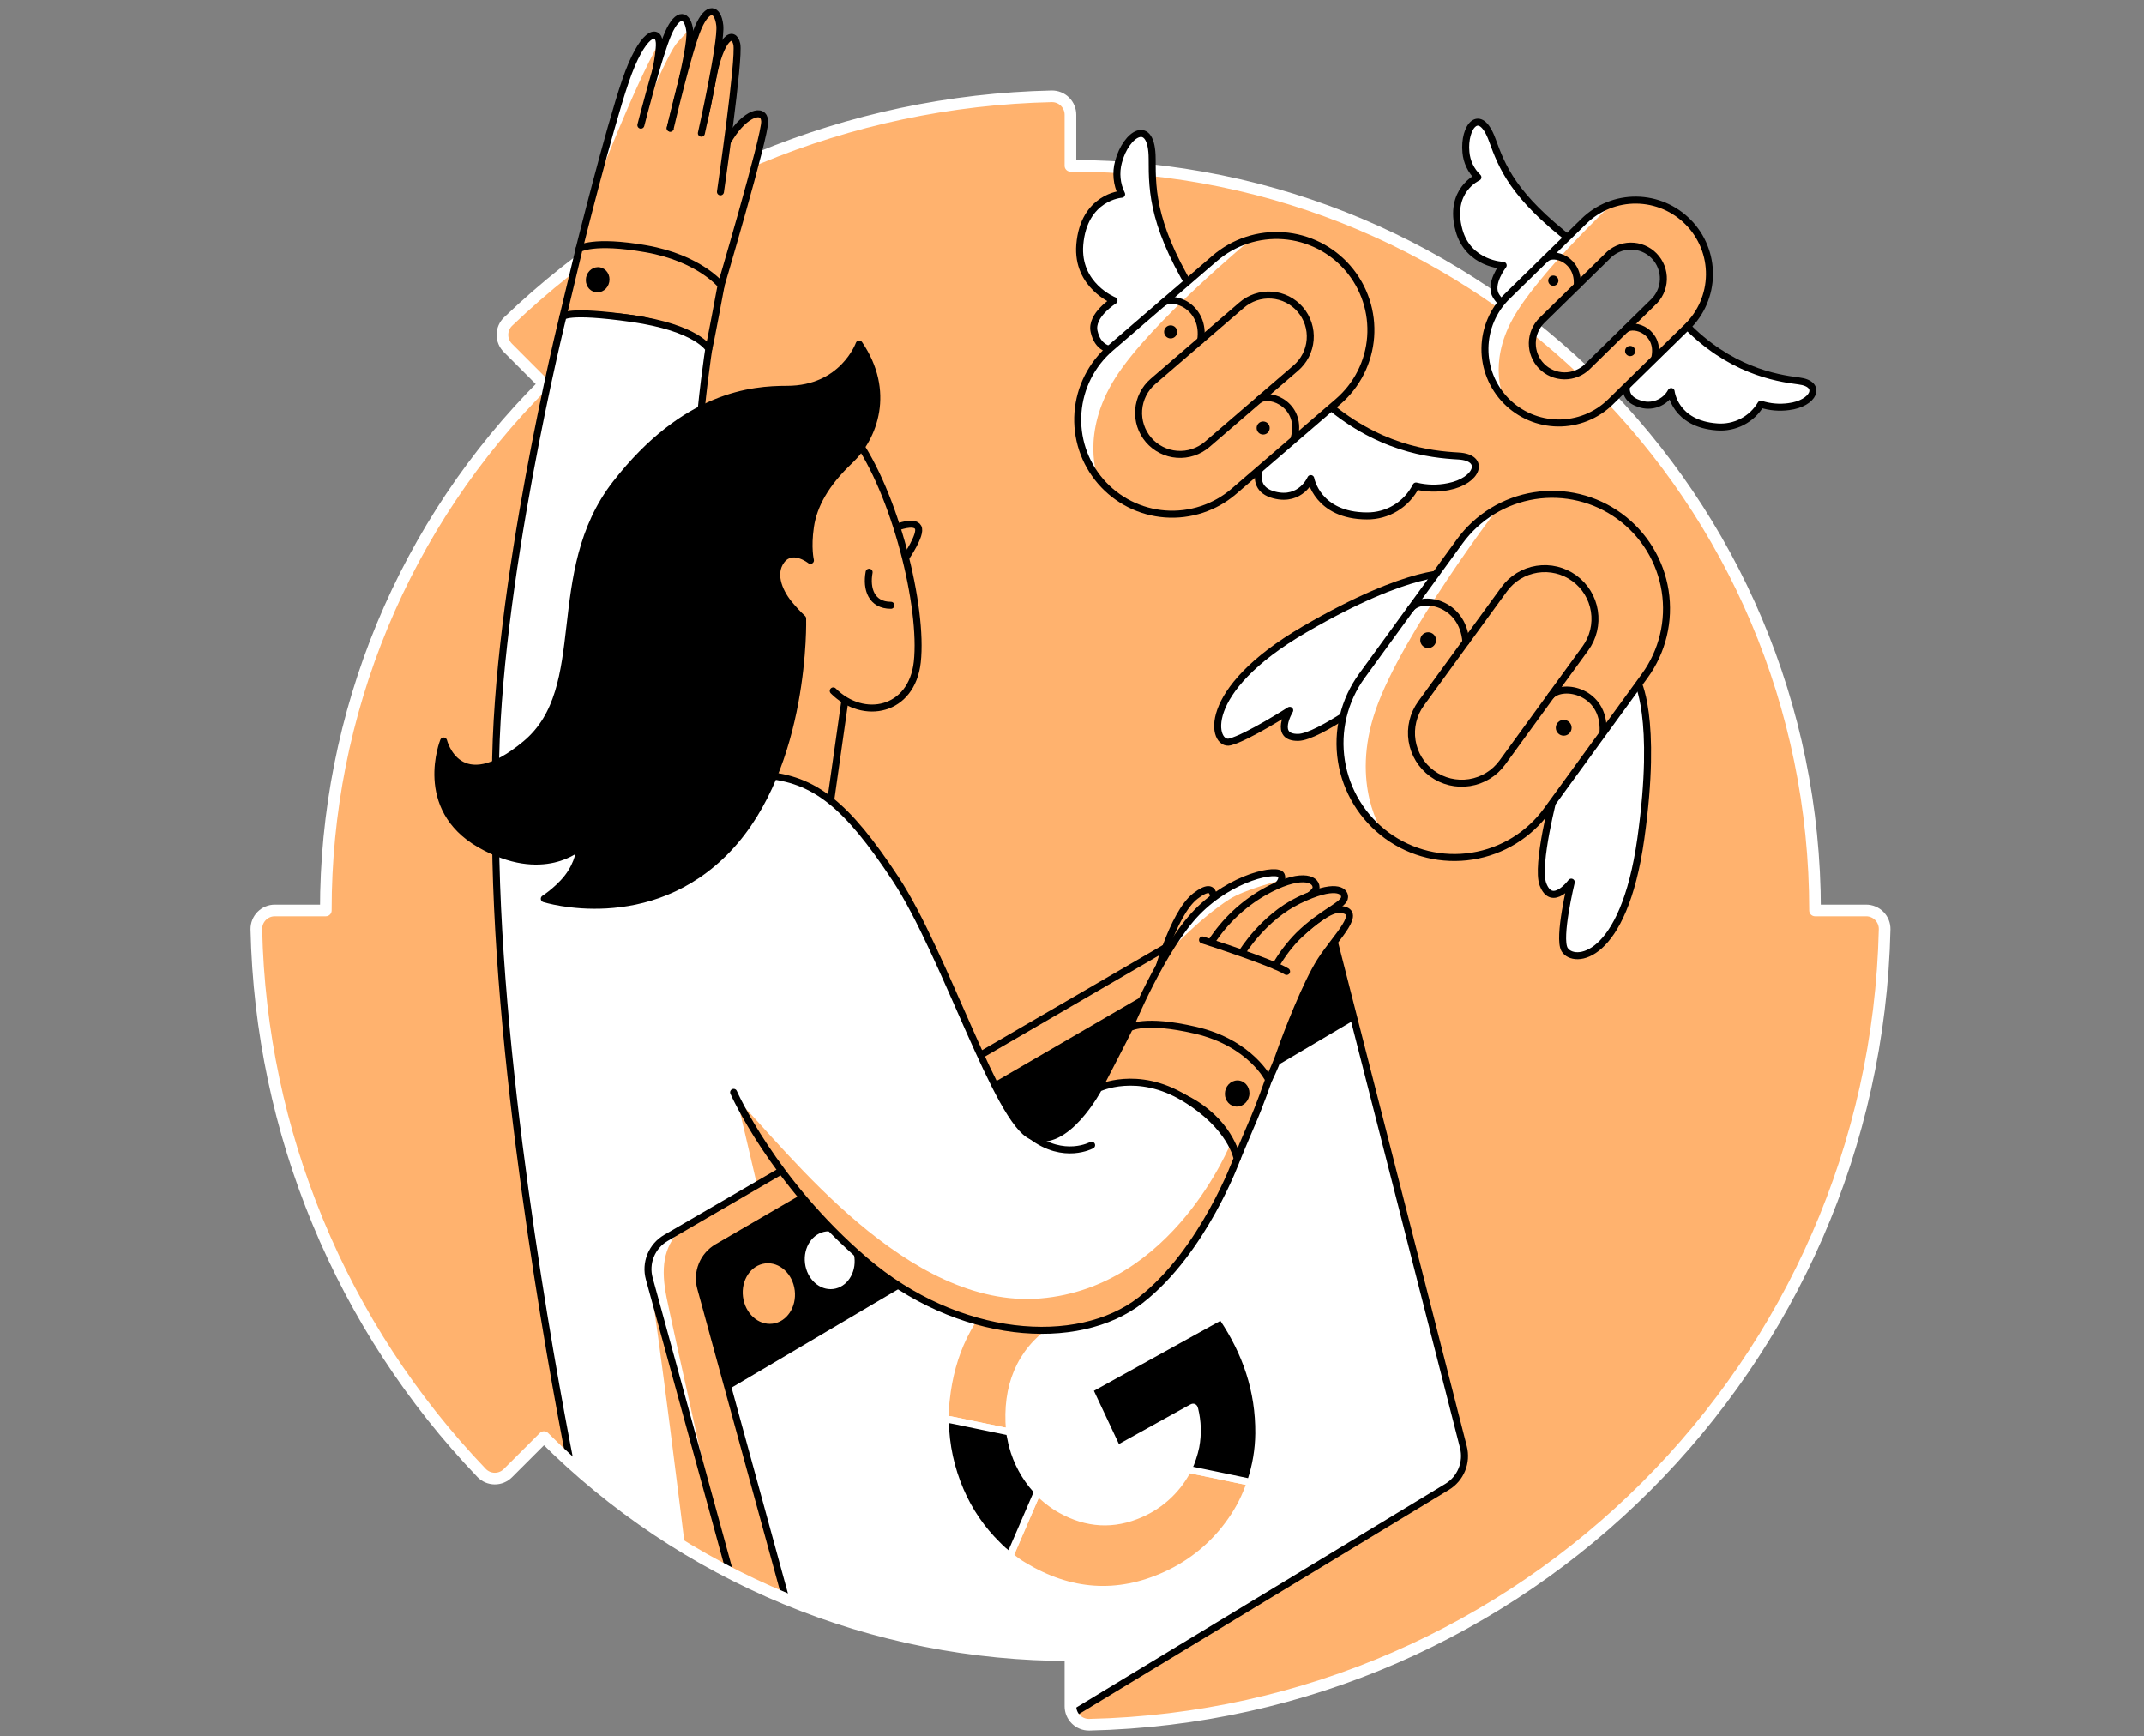 <svg width="368" height="298" viewBox="0 0 368 298" fill="none" xmlns="http://www.w3.org/2000/svg">
<rect x="0" y="0" width="368" height="298" fill="#808080" stroke="none"/>
<path d="M93.368 246.632C105.223 258.516 119.309 267.94 134.817 274.362C150.325 280.785 166.95 284.079 183.735 284.056V292.825C183.734 293.245 183.817 293.662 183.979 294.05C184.141 294.439 184.378 294.791 184.678 295.086C184.977 295.382 185.332 295.615 185.723 295.772C186.113 295.928 186.531 296.006 186.951 296C261.581 294.316 321.794 234.117 323.481 159.474C323.487 159.053 323.41 158.634 323.253 158.244C323.096 157.853 322.862 157.497 322.567 157.198C322.271 156.898 321.918 156.66 321.529 156.498C321.141 156.336 320.724 156.253 320.303 156.254H311.534C311.534 85.672 254.318 28.452 183.735 28.452V19.711C183.737 19.29 183.655 18.872 183.494 18.483C183.332 18.094 183.095 17.741 182.796 17.445C182.496 17.149 182.141 16.915 181.75 16.758C181.359 16.601 180.941 16.523 180.52 16.529C145.674 17.292 112.379 31.085 87.203 55.189C86.901 55.481 86.66 55.83 86.494 56.217C86.329 56.603 86.242 57.018 86.239 57.439C86.236 57.859 86.317 58.276 86.478 58.664C86.638 59.053 86.874 59.405 87.172 59.701L93.358 65.904C81.475 77.756 72.051 91.839 65.627 107.344C59.203 122.849 55.907 139.471 55.927 156.254H47.179C46.758 156.253 46.34 156.336 45.952 156.498C45.563 156.66 45.21 156.898 44.915 157.198C44.619 157.497 44.386 157.853 44.228 158.244C44.072 158.634 43.994 159.053 44 159.474C44.762 194.318 58.556 227.612 82.66 252.787C82.952 253.089 83.302 253.33 83.688 253.496C84.075 253.661 84.491 253.748 84.911 253.751C85.332 253.754 85.749 253.673 86.138 253.512C86.526 253.352 86.879 253.116 87.176 252.817L93.368 246.632Z" fill="#FFB26E"/>
<path d="M85.051 140.075C84.83 180.534 94.49 233.617 97.828 250.721C98.524 254.285 124.538 269.576 124.538 269.576C146.262 282.292 158.026 274.311 177.523 282.292L175.614 257.621L149.028 166.723L137.946 138.029L130.331 131.334" fill="white"/>
<path d="M85.051 140.075C84.83 180.542 94.494 233.637 97.83 250.73M130.331 131.334L137.946 138.029L149.028 166.723L175.614 257.621L152.62 275.715" stroke="black" stroke-width="1.2" stroke-linecap="round" stroke-linejoin="round"/>
<path d="M111.227 217.74C112.859 226.878 117.607 265.725 117.607 265.725L125.278 269.937L111.227 217.74Z" fill="#FFB26E"/>
<path d="M126.502 188.68L130.262 204.729L135.48 202.669L126.502 188.68Z" fill="#FFB26E"/>
<path d="M111.446 219.444L125.226 269.748L133.015 273.815C133.269 274.737 155.161 277.87 155.799 278.583C156.437 279.296 181.252 277.811 182.141 278.165C183.029 278.519 183.988 278.662 184.941 278.583C185.894 278.504 186.816 278.205 187.634 277.71L239.576 253.58C240.71 252.892 241.593 251.857 242.094 250.629C242.596 249.401 242.689 248.044 242.361 246.758L220.209 160.017C219.972 159.09 219.524 158.231 218.899 157.506C218.274 156.781 217.49 156.212 216.607 155.842C215.725 155.472 214.768 155.312 213.814 155.375C212.859 155.438 211.932 155.721 211.105 156.203L114.285 212.461C113.109 213.149 112.192 214.207 111.679 215.47C111.165 216.732 111.083 218.129 111.446 219.444Z" fill="#FFB26E"/>
<path d="M116.817 211C113.789 214.12 113.416 217.74 114.422 222.731C115.428 227.723 123.044 261.753 123.044 261.753C123.044 261.753 111.288 221.483 111.234 217.74C111.179 213.997 116.817 211 116.817 211Z" fill="white"/>
<path d="M125.243 269.808L111.446 219.444C111.083 218.129 111.165 216.732 111.679 215.47C112.192 214.207 113.109 213.149 114.285 212.461L211.105 156.203C211.932 155.721 212.859 155.438 213.814 155.375C214.768 155.312 215.725 155.472 216.607 155.842C217.49 156.212 218.274 156.781 218.899 157.506C219.524 158.231 219.972 159.09 220.209 160.017L242.361 246.758C242.689 248.044 242.596 249.401 242.094 250.629C241.593 251.857 240.71 252.892 239.576 253.58L189.18 284.113" stroke="black" stroke-width="1.2" stroke-linecap="round" stroke-linejoin="round"/>
<path d="M120.262 221.045L134.863 274.344L146.792 278.583C147.044 279.506 150.923 278.93 151.56 279.643C152.198 280.356 156.5 280.878 157.389 281.232C158.277 281.587 170.211 283.431 171.165 283.352C172.118 283.273 182.533 284.378 183.351 283.882L184.167 294.088L248.396 255.164C249.53 254.476 250.412 253.442 250.914 252.215C251.415 250.987 251.509 249.631 251.181 248.346L229.029 161.622C228.791 160.696 228.343 159.837 227.718 159.113C227.093 158.39 226.309 157.821 225.428 157.451C224.546 157.081 223.59 156.92 222.636 156.981C221.682 157.043 220.755 157.324 219.928 157.804L123.109 214.065C121.931 214.752 121.013 215.808 120.498 217.071C119.983 218.333 119.9 219.73 120.262 221.045Z" fill="white"/>
<path d="M134.863 274.344L120.262 221.045C119.9 219.73 119.983 218.333 120.498 217.071C121.013 215.808 121.931 214.752 123.109 214.065L219.928 157.804C220.755 157.324 221.682 157.043 222.636 156.981C223.59 156.92 224.546 157.081 225.428 157.451C226.309 157.821 227.093 158.39 227.718 159.113C228.343 159.837 228.791 160.696 229.029 161.622L251.181 248.346C251.509 249.631 251.415 250.987 250.914 252.215C250.412 253.442 249.53 254.476 248.396 255.164L184.166 294.089" stroke="black" stroke-width="1.2" stroke-linecap="round" stroke-linejoin="round"/>
<path d="M125.031 238.459L232.457 175.047L228.382 156.49C228.382 156.49 205.826 166.001 193.64 173.083L123.119 214.065C123.119 214.065 119.41 215.814 120.04 219.197C120.669 222.581 125.031 238.459 125.031 238.459Z" fill="black"/>
<path d="M162.302 243.539C162.237 242.436 162.274 241.33 162.415 240.234C163.263 232.28 166.411 225.612 172.158 220.603C179.161 214.496 187.102 212.488 195.908 214.927C196.25 215.027 196.281 215.157 196.178 215.499C195.15 218.92 194.134 222.341 193.13 225.762C193.024 226.122 192.901 226.152 192.59 226.063C190.605 225.454 188.505 225.314 186.457 225.654C184.408 225.995 182.467 226.808 180.786 228.027C174.97 232.074 172.634 238.01 173.26 245.414C173.26 245.53 173.26 245.646 173.26 245.756C170.79 245.246 168.32 244.729 165.849 244.227C164.669 243.997 163.499 243.686 162.302 243.539Z" fill="#FFB26E" stroke="white" stroke-width="1.2" stroke-linecap="round" stroke-linejoin="round"/>
<path d="M214.605 254.374C213.842 256.732 212.724 258.959 211.29 260.98C208.475 265.034 204.617 268.252 200.123 270.293C191.782 274.111 183.633 273.488 175.726 268.709C174.867 268.215 174.064 267.629 173.332 266.961C173.397 266.831 173.468 266.707 173.527 266.574L178.084 256.016C179.057 257.005 180.134 257.886 181.296 258.644C185.658 261.329 190.236 261.986 194.981 260.149C198.769 258.724 201.907 255.965 203.804 252.39C203.859 252.29 203.927 252.198 203.989 252.102C204.169 252.201 204.367 252.266 204.571 252.294L208.792 253.163L214.605 254.374Z" fill="#FFB26E" stroke="white" stroke-width="1.2" stroke-linecap="round" stroke-linejoin="round"/>
<path d="M214.605 254.374L208.789 253.163L204.567 252.294C204.363 252.266 204.166 252.201 203.986 252.102C204.549 250.882 204.974 249.603 205.251 248.288C205.65 246.151 205.585 243.955 205.063 241.845C204.957 241.418 204.82 241.435 204.512 241.606C201.319 243.385 198.126 245.155 194.933 246.916C194.003 247.429 193.069 247.942 192.145 248.465C191.885 248.613 191.758 248.602 191.615 248.294C190.141 245.133 188.659 241.978 187.167 238.828C187.013 238.503 187.085 238.387 187.359 238.233C194.673 234.193 201.985 230.146 209.295 226.091C209.518 225.968 209.668 225.889 209.863 226.183C213.832 232.105 216.124 238.64 216.055 246.026C216.025 248.796 215.563 251.544 214.687 254.172C214.665 254.241 214.637 254.309 214.605 254.374V254.374Z" fill="black" stroke="white" stroke-width="1.2" stroke-linecap="round" stroke-linejoin="round"/>
<path d="M178.087 256.009L173.53 266.567C173.472 266.701 173.4 266.824 173.335 266.954C172.568 266.433 171.863 265.829 171.231 265.151C168.504 262.487 166.33 259.31 164.833 255.804C163.209 252.052 162.336 248.017 162.264 243.929C162.24 243.798 162.253 243.663 162.302 243.539C163.499 243.686 164.669 243.998 165.85 244.223C168.32 244.726 170.79 245.25 173.26 245.753C173.455 246.55 173.561 247.364 173.776 248.147C174.516 250.945 175.913 253.525 177.851 255.674C177.937 255.804 178.008 255.91 178.087 256.009Z" fill="black" stroke="white" stroke-width="1.2" stroke-linecap="round" stroke-linejoin="round"/>
<path d="M132.599 227.17C135.053 226.87 136.758 224.311 136.409 221.455C136.06 218.599 133.788 216.526 131.335 216.826C128.882 217.126 127.176 219.685 127.525 222.541C127.875 225.397 130.146 227.47 132.599 227.17Z" fill="#FFB26E"/>
<path d="M143.018 221.215C145.36 220.929 146.989 218.486 146.655 215.759C146.322 213.032 144.153 211.053 141.81 211.34C139.468 211.626 137.839 214.069 138.172 216.796C138.506 219.523 140.675 221.502 143.018 221.215Z" fill="white"/>
<path d="M93.368 246.632C105.223 258.516 119.309 267.94 134.817 274.362C150.325 280.785 166.95 284.079 183.735 284.056V292.825C183.734 293.245 183.817 293.662 183.979 294.05C184.141 294.439 184.378 294.791 184.678 295.086C184.977 295.382 185.332 295.615 185.723 295.772C186.113 295.928 186.531 296.006 186.951 296C261.581 294.316 321.794 234.117 323.481 159.474C323.487 159.053 323.41 158.634 323.253 158.244C323.096 157.853 322.862 157.497 322.567 157.198C322.271 156.898 321.918 156.66 321.529 156.498C321.141 156.336 320.724 156.253 320.303 156.254H311.534C311.534 85.672 254.318 28.452 183.735 28.452V19.711C183.737 19.29 183.655 18.872 183.494 18.483C183.332 18.094 183.095 17.741 182.796 17.445C182.496 17.149 182.141 16.915 181.75 16.758C181.359 16.601 180.941 16.523 180.52 16.529C145.674 17.292 112.379 31.085 87.203 55.189C86.901 55.481 86.66 55.83 86.494 56.217C86.329 56.603 86.242 57.018 86.239 57.439C86.236 57.859 86.317 58.276 86.478 58.664C86.638 59.053 86.874 59.405 87.172 59.701L93.358 65.904C81.475 77.756 72.051 91.839 65.627 107.344C59.203 122.849 55.907 139.471 55.927 156.254H47.179C46.758 156.253 46.34 156.336 45.952 156.498C45.563 156.66 45.21 156.898 44.915 157.198C44.619 157.497 44.386 157.853 44.228 158.244C44.072 158.634 43.994 159.053 44 159.474C44.762 194.318 58.556 227.612 82.66 252.787C82.952 253.089 83.302 253.33 83.688 253.496C84.075 253.661 84.491 253.748 84.911 253.751C85.332 253.754 85.749 253.673 86.138 253.512C86.526 253.352 86.879 253.116 87.176 252.817L93.368 246.632Z" stroke="white" stroke-width="2" stroke-linecap="round" stroke-linejoin="round"/>
<path d="M145.031 120.157L142.49 138.029L125.924 133.934L126.639 117.813" fill="#FFB26E"/>
<path d="M145.031 120.157L142.49 138.029L125.924 133.934L126.639 117.813" stroke="black" stroke-width="1.2" stroke-linecap="round" stroke-linejoin="round"/>
<path d="M153.944 90.499C153.944 90.499 156.93 89.284 157.591 90.499C158.251 91.713 155.435 95.757 155.435 95.757" fill="#FFB26E"/>
<path d="M153.944 90.499C153.944 90.499 156.93 89.284 157.591 90.499C158.251 91.713 155.435 95.757 155.435 95.757" stroke="black" stroke-width="1.2" stroke-linecap="round" stroke-linejoin="round"/>
<path d="M198.293 168.263C198.293 168.263 201.187 156.843 205.193 153.77C209.199 150.698 208.132 155.012 208.272 155.679" fill="#FFB26E"/>
<path d="M198.293 168.263C198.293 168.263 201.187 156.843 205.193 153.77C209.199 150.698 208.132 155.012 208.272 155.679" stroke="black" stroke-width="1.2" stroke-linecap="round" stroke-linejoin="round"/>
<path d="M249.217 98.405C249.217 98.405 242.32 97.317 223.931 108.005C205.542 118.693 208.129 128.101 211.105 127.335C214.081 126.569 221.369 121.906 221.369 121.906C221.369 121.906 218.498 126.623 222.829 126.552C226.346 126.49 236.514 118.816 236.514 118.816L249.217 98.405Z" fill="white" stroke="black" stroke-width="1.2" stroke-linecap="round" stroke-linejoin="round"/>
<path d="M280.952 116.729C280.952 116.729 284.602 122.86 281.636 143.928C278.67 164.995 270.069 165.498 268.547 162.96C267.353 160.969 269.693 151.393 269.693 151.393C269.693 151.393 266.408 155.84 264.842 151.79C263.569 148.512 266.84 136.199 266.84 136.199L280.952 116.729Z" fill="white" stroke="black" stroke-width="1.2" stroke-linecap="round" stroke-linejoin="round"/>
<path d="M289.201 55.603C296.84 63.502 304.699 64.871 308.773 65.38C312.848 65.89 311.366 69.25 307.011 69.784C305.409 70.002 303.779 69.861 302.239 69.37C301.473 70.657 300.363 71.705 299.032 72.394C297.702 73.082 296.205 73.385 294.712 73.266C287.415 72.743 286.843 67.197 286.843 67.197C286.327 68.15 285.482 68.883 284.466 69.261C283.45 69.638 282.332 69.634 281.318 69.25C276.686 67.721 280.853 62.681 280.853 62.681L289.201 55.603Z" fill="white" stroke="black" stroke-width="1.2" stroke-linecap="round" stroke-linejoin="round"/>
<path d="M269.902 41.443C259.679 33.574 257.818 28.647 256.124 23.995C253.997 18.178 251.188 21.761 251.615 26.129C251.753 27.763 252.483 29.29 253.668 30.423C253.668 30.423 248.536 32.691 250.435 39.537C252.05 45.353 258.006 45.538 258.006 45.538C258.006 45.538 255.481 48.757 256.802 50.827C259.426 54.932 263.723 50.403 263.723 50.403L269.902 41.443Z" fill="white" stroke="black" stroke-width="1.2" stroke-linecap="round" stroke-linejoin="round"/>
<path d="M289.792 38.155C288.63 36.964 287.244 36.014 285.714 35.359C284.183 34.705 282.539 34.359 280.875 34.34C279.211 34.322 277.559 34.632 276.015 35.252C274.471 35.873 273.064 36.792 271.876 37.956L258.694 50.851C257.503 52.014 256.553 53.401 255.899 54.932C255.244 56.462 254.897 58.107 254.878 59.772C254.859 61.437 255.168 63.089 255.788 64.634C256.407 66.179 257.325 67.587 258.488 68.778C259.652 69.968 261.039 70.918 262.569 71.573C264.1 72.228 265.745 72.574 267.409 72.593C269.074 72.612 270.726 72.303 272.272 71.684C273.817 71.064 275.225 70.147 276.415 68.983L289.594 56.089C290.787 54.926 291.739 53.539 292.395 52.007C293.051 50.475 293.399 48.829 293.417 47.163C293.436 45.497 293.125 43.843 292.503 42.297C291.881 40.752 290.96 39.344 289.792 38.155V38.155ZM283.634 51.973L272.454 62.921C271.398 63.951 269.976 64.52 268.501 64.504C267.026 64.487 265.617 63.886 264.585 62.832V62.832C263.554 61.776 262.984 60.355 263.001 58.879C263.017 57.404 263.619 55.995 264.674 54.963L275.854 44.015C276.367 43.462 276.987 43.02 277.676 42.714C278.366 42.407 279.11 42.245 279.864 42.235C280.618 42.225 281.366 42.368 282.063 42.656C282.76 42.944 283.391 43.37 283.919 43.91C284.446 44.449 284.858 45.089 285.131 45.792C285.403 46.496 285.53 47.247 285.503 48.001C285.477 48.754 285.297 49.495 284.976 50.177C284.655 50.859 284.198 51.469 283.634 51.969V51.973Z" fill="#FFB26E"/>
<path d="M258.112 68.344C258.112 68.344 255.341 62.527 259.618 54.761C263.894 46.995 276.689 35.001 276.689 35.001C276.689 35.001 275.321 33.861 258.704 50.847C255.136 54.491 254.044 58.456 255.026 61.795C256.008 65.134 256.949 67.211 258.112 68.344Z" fill="white"/>
<path d="M289.792 38.155C288.63 36.964 287.244 36.014 285.714 35.359C284.183 34.705 282.539 34.359 280.875 34.34C279.211 34.322 277.559 34.632 276.015 35.252C274.471 35.873 273.064 36.792 271.876 37.956L258.694 50.851C257.503 52.014 256.553 53.401 255.899 54.932C255.244 56.462 254.897 58.107 254.878 59.772C254.859 61.437 255.168 63.089 255.788 64.634C256.407 66.179 257.325 67.587 258.488 68.778C259.652 69.968 261.039 70.918 262.569 71.573C264.1 72.228 265.745 72.574 267.409 72.593C269.074 72.612 270.726 72.303 272.272 71.684C273.817 71.064 275.225 70.147 276.415 68.983L289.594 56.089C290.787 54.926 291.739 53.539 292.395 52.007C293.051 50.475 293.399 48.829 293.417 47.163C293.436 45.497 293.125 43.843 292.503 42.297C291.881 40.752 290.96 39.344 289.792 38.155V38.155ZM283.634 51.973L272.454 62.921C271.398 63.951 269.976 64.52 268.501 64.504C267.026 64.487 265.617 63.886 264.585 62.832V62.832C263.554 61.776 262.984 60.355 263.001 58.879C263.017 57.404 263.619 55.995 264.674 54.963L275.854 44.015C276.367 43.462 276.987 43.02 277.676 42.714C278.366 42.407 279.11 42.245 279.864 42.235C280.618 42.225 281.366 42.368 282.063 42.656C282.76 42.944 283.391 43.37 283.919 43.91C284.446 44.449 284.858 45.089 285.131 45.792C285.403 46.496 285.53 47.247 285.503 48.001C285.477 48.754 285.297 49.495 284.976 50.177C284.655 50.859 284.198 51.469 283.634 51.969V51.973Z" stroke="black" stroke-width="1.2" stroke-linecap="round" stroke-linejoin="round"/>
<path d="M265.266 44.426C266.679 43.057 271.106 44.604 270.702 49.048" stroke="black" stroke-width="1.2" stroke-linecap="round" stroke-linejoin="round"/>
<path d="M279.005 56.503C280.576 55.302 284.982 57.019 284.038 61.378" stroke="black" stroke-width="1.2" stroke-linecap="round" stroke-linejoin="round"/>
<path d="M266.61 49.041C267.094 49.041 267.486 48.649 267.486 48.165C267.486 47.682 267.094 47.29 266.61 47.29C266.127 47.29 265.735 47.682 265.735 48.165C265.735 48.649 266.127 49.041 266.61 49.041Z" fill="black"/>
<path d="M279.806 61.118C280.289 61.118 280.682 60.726 280.682 60.242C280.682 59.758 280.289 59.366 279.806 59.366C279.322 59.366 278.93 59.758 278.93 60.242C278.93 60.726 279.322 61.118 279.806 61.118Z" fill="black"/>
<path d="M277.965 88.59C275.882 87.073 273.52 85.982 271.014 85.378C268.509 84.775 265.909 84.67 263.363 85.072C260.818 85.473 258.376 86.372 256.177 87.717C253.979 89.062 252.067 90.827 250.551 92.911L233.753 115.997C232.238 118.082 231.148 120.445 230.545 122.951C229.943 125.457 229.839 128.057 230.242 130.602C230.644 133.148 231.544 135.59 232.89 137.788C234.236 139.986 236.002 141.897 238.086 143.413C242.296 146.474 247.55 147.737 252.692 146.924C255.237 146.522 257.679 145.622 259.877 144.276C262.075 142.93 263.986 141.165 265.502 139.08L282.3 115.994C285.359 111.785 286.62 106.533 285.807 101.394C284.994 96.255 282.174 91.65 277.965 88.59V88.59ZM272.115 111.279L257.862 130.869C256.517 132.717 254.492 133.955 252.234 134.31C249.975 134.666 247.668 134.11 245.82 132.764V132.764C244.904 132.099 244.129 131.259 243.538 130.293C242.947 129.328 242.552 128.255 242.375 127.137C242.199 126.018 242.245 124.876 242.51 123.775C242.775 122.675 243.255 121.637 243.921 120.722L258.174 101.136C259.519 99.287 261.544 98.048 263.803 97.693C266.062 97.337 268.369 97.893 270.218 99.239C272.067 100.584 273.305 102.609 273.661 104.868C274.017 107.127 273.461 109.434 272.115 111.283V111.279Z" fill="#FFB26E"/>
<path d="M237.366 142.867C237.366 142.867 231.639 134.724 236.158 121.741C240.678 108.758 257.13 87.166 257.13 87.166C257.13 87.166 254.736 85.781 233.753 115.997C229.248 122.497 228.601 128.816 230.962 133.65C233.322 138.484 235.313 141.433 237.366 142.867Z" fill="white"/>
<path d="M277.965 88.59C275.882 87.073 273.52 85.982 271.014 85.378C268.509 84.775 265.909 84.67 263.363 85.072C260.818 85.473 258.376 86.372 256.177 87.717C253.979 89.062 252.067 90.827 250.551 92.911L233.753 115.997C232.238 118.082 231.148 120.445 230.545 122.951C229.943 125.457 229.839 128.057 230.242 130.602C230.644 133.148 231.544 135.59 232.89 137.788C234.236 139.986 236.002 141.897 238.086 143.413C242.296 146.474 247.55 147.737 252.692 146.924C255.237 146.522 257.679 145.622 259.877 144.276C262.075 142.93 263.986 141.165 265.502 139.08L282.3 115.994C285.359 111.785 286.62 106.533 285.807 101.394C284.994 96.255 282.174 91.65 277.965 88.59V88.59ZM272.115 111.279L257.862 130.869C256.517 132.717 254.492 133.955 252.234 134.31C249.975 134.666 247.668 134.11 245.82 132.764V132.764C244.904 132.099 244.129 131.259 243.538 130.293C242.947 129.328 242.552 128.255 242.375 127.137C242.199 126.018 242.245 124.876 242.51 123.775C242.775 122.675 243.255 121.637 243.921 120.722L258.174 101.136C259.519 99.287 261.544 98.048 263.803 97.693C266.062 97.337 268.369 97.893 270.218 99.239C272.067 100.584 273.305 102.609 273.661 104.868C274.017 107.127 273.461 109.434 272.115 111.283V111.279Z" stroke="black" stroke-width="1.2" stroke-linecap="round" stroke-linejoin="round"/>
<path d="M242.118 104.502C243.918 102.029 251.078 103.267 251.609 110.154" stroke="black" stroke-width="1.2" stroke-linecap="round" stroke-linejoin="round"/>
<path d="M266.21 119.394C268.297 117.16 275.468 118.645 275.153 125.552" stroke="black" stroke-width="1.2" stroke-linecap="round" stroke-linejoin="round"/>
<path d="M245.135 111.225C245.886 111.225 246.494 110.617 246.494 109.867C246.494 109.116 245.886 108.508 245.135 108.508C244.385 108.508 243.777 109.116 243.777 109.867C243.777 110.617 244.385 111.225 245.135 111.225Z" fill="black"/>
<path d="M268.396 126.261C269.146 126.261 269.754 125.653 269.754 124.902C269.754 124.152 269.146 123.544 268.396 123.544C267.646 123.544 267.038 124.152 267.038 124.902C267.038 125.653 267.646 126.261 268.396 126.261Z" fill="black"/>
<path d="M226.798 68.473C236.305 77.026 245.543 77.988 250.315 78.255C255.088 78.521 253.641 82.538 248.622 83.51C246.78 83.891 244.876 83.857 243.049 83.41C242.263 84.967 241.058 86.273 239.568 87.18C238.079 88.087 236.366 88.558 234.622 88.542C226.107 88.522 224.981 82.131 224.981 82.131C224.981 82.131 223.295 86.12 218.734 84.957C213.23 83.551 217.663 77.362 217.663 77.362L226.798 68.473Z" fill="white" stroke="black" stroke-width="1.2" stroke-linecap="round" stroke-linejoin="round"/>
<path d="M205.867 51.84C197.831 39.181 197.762 33.023 197.762 27.282C197.762 20.057 193.257 22.866 191.977 27.812C191.482 29.658 191.675 31.621 192.521 33.334C192.521 33.334 186.021 33.762 185.337 42.004C184.776 49.014 191.214 51.583 191.214 51.583C191.214 51.583 187.167 54.091 187.793 56.882C189.021 62.428 195.532 59.185 195.532 59.185L205.867 51.84Z" fill="white" stroke="black" stroke-width="1.2" stroke-linecap="round" stroke-linejoin="round"/>
<path d="M231.372 46.047C229.983 44.433 228.289 43.109 226.388 42.149C224.487 41.19 222.415 40.614 220.291 40.455C218.167 40.296 216.033 40.557 214.01 41.223C211.987 41.889 210.116 42.947 208.502 44.337L190.616 59.732C187.355 62.54 185.344 66.528 185.024 70.819C184.705 75.109 186.102 79.351 188.91 82.611C191.718 85.871 195.706 87.883 199.997 88.203C204.287 88.522 208.529 87.125 211.789 84.317L229.672 68.921C231.286 67.531 232.61 65.837 233.569 63.935C234.528 62.033 235.103 59.961 235.261 57.837C235.418 55.712 235.156 53.578 234.489 51.555C233.822 49.532 232.763 47.661 231.372 46.047V46.047ZM222.374 63.198L207.205 76.26C205.772 77.492 203.908 78.105 202.023 77.964C200.139 77.823 198.387 76.939 197.153 75.507V75.507C195.921 74.075 195.308 72.212 195.449 70.327C195.591 68.443 196.474 66.692 197.906 65.459L213.076 52.397C213.783 51.777 214.607 51.303 215.499 51.002C216.391 50.702 217.334 50.581 218.273 50.647C219.211 50.713 220.128 50.964 220.969 51.386C221.81 51.809 222.56 52.393 223.174 53.106C223.788 53.82 224.255 54.648 224.547 55.542C224.839 56.437 224.952 57.38 224.877 58.319C224.803 59.257 224.544 60.171 224.114 61.009C223.684 61.846 223.093 62.59 222.374 63.198V63.198Z" fill="#FFB26E"/>
<path d="M188.443 82.038C188.443 82.038 185.364 74.406 191.464 64.813C197.564 55.22 214.868 40.96 214.868 40.96C214.868 40.96 213.199 39.393 190.605 59.736C185.757 64.105 184.037 69.079 185.022 73.421C186.007 77.762 187.061 80.499 188.443 82.038Z" fill="white"/>
<path d="M231.372 46.047C229.983 44.433 228.289 43.109 226.388 42.149C224.487 41.19 222.415 40.614 220.291 40.455C218.167 40.296 216.033 40.557 214.01 41.223C211.987 41.889 210.116 42.947 208.502 44.337L190.616 59.732C187.355 62.54 185.344 66.528 185.024 70.819C184.705 75.109 186.102 79.351 188.91 82.611C191.718 85.871 195.706 87.883 199.997 88.203C204.287 88.522 208.529 87.125 211.789 84.317L229.672 68.921C231.286 67.531 232.61 65.837 233.569 63.935C234.528 62.033 235.103 59.961 235.261 57.837C235.418 55.712 235.156 53.578 234.489 51.555C233.822 49.532 232.763 47.661 231.372 46.047V46.047ZM222.374 63.198L207.205 76.26C205.772 77.492 203.908 78.105 202.023 77.964C200.139 77.823 198.387 76.939 197.153 75.507V75.507C195.921 74.075 195.308 72.212 195.449 70.327C195.591 68.443 196.474 66.692 197.906 65.459L213.076 52.397C213.783 51.777 214.607 51.303 215.499 51.002C216.391 50.702 217.334 50.581 218.273 50.647C219.211 50.713 220.128 50.964 220.969 51.386C221.81 51.809 222.56 52.393 223.174 53.106C223.788 53.82 224.255 54.648 224.547 55.542C224.839 56.437 224.952 57.38 224.877 58.319C224.803 59.257 224.544 60.171 224.114 61.009C223.684 61.846 223.093 62.59 222.374 63.198V63.198Z" stroke="black" stroke-width="1.2" stroke-linecap="round" stroke-linejoin="round"/>
<path d="M199.521 52.069C201.437 50.42 206.965 52.77 206.086 58.415" stroke="black" stroke-width="1.2" stroke-linecap="round" stroke-linejoin="round"/>
<path d="M216.09 68.603C218.194 67.201 223.681 69.749 222.121 75.24" stroke="black" stroke-width="1.2" stroke-linecap="round" stroke-linejoin="round"/>
<path d="M200.934 58.08C201.554 58.08 202.056 57.577 202.056 56.958C202.056 56.338 201.554 55.835 200.934 55.835C200.314 55.835 199.812 56.338 199.812 56.958C199.812 57.577 200.314 58.08 200.934 58.08Z" fill="black"/>
<path d="M216.808 74.577C217.428 74.577 217.93 74.074 217.93 73.455C217.93 72.835 217.428 72.332 216.808 72.332C216.188 72.332 215.686 72.835 215.686 73.455C215.686 74.074 216.188 74.577 216.808 74.577Z" fill="black"/>
<path d="M123.386 50.242C123.386 50.242 131.402 23.197 131.254 20.796C131.107 18.394 127.915 19.458 125.377 23.468C123.988 25.611 122.739 27.842 121.637 30.146" fill="#FFB26E"/>
<path d="M123.386 50.242C123.386 50.242 131.402 23.197 131.254 20.796C131.107 18.394 127.915 19.458 125.377 23.468C123.988 25.611 122.739 27.842 121.637 30.146" stroke="black" stroke-width="1.2" stroke-linecap="round" stroke-linejoin="round"/>
<path d="M123.656 32.924C123.656 32.924 126.995 9.975 126.461 7.57C125.928 5.164 123.656 6.167 122.253 13.847C120.851 21.528 120.485 21.542 120.485 21.542L110.837 20.122C110.837 20.122 113.368 9.841 113.17 7.303C112.972 4.764 110.231 5.5 107.354 13.916C104.477 22.332 99.407 42.702 99.407 42.702L121.644 49.914" fill="#FFB26E"/>
<path d="M113.17 7.303C108.798 14.829 102.027 32.53 102.027 32.53C102.027 32.53 107.251 11.938 109.896 8.213C112.54 4.487 113.17 7.303 113.17 7.303Z" fill="white"/>
<path d="M123.656 32.924C123.656 32.924 126.995 9.975 126.461 7.57C125.928 5.164 123.656 6.167 122.253 13.847C120.851 21.528 120.485 21.542 120.485 21.542L110.837 20.122C110.837 20.122 113.368 9.841 113.17 7.303C112.972 4.764 110.231 5.5 107.354 13.916C104.477 22.332 99.407 42.702 99.407 42.702L121.644 49.914" stroke="black" stroke-width="1.2" stroke-linecap="round" stroke-linejoin="round"/>
<path d="M110.002 21.477C110.002 21.477 113.036 9.502 114.706 5.702C116.376 1.901 118.066 2.427 118.401 5.359C118.736 8.291 115.038 21.986 115.038 21.986" fill="#FFB26E"/>
<path d="M110.58 18.863C110.58 18.863 114.788 8.869 116.287 7.258L118.339 5.034C118.339 5.034 118.394 2.585 116.773 3.002C115.151 3.419 112.684 11.162 112.055 13.608C111.548 15.695 110.58 18.863 110.58 18.863Z" fill="white"/>
<path d="M110.002 21.477C110.002 21.477 113.036 9.502 114.706 5.702C116.376 1.901 118.066 2.427 118.401 5.359C118.736 8.291 115.038 21.986 115.038 21.986" stroke="black" stroke-width="1.2" stroke-linecap="round" stroke-linejoin="round"/>
<path d="M115.038 21.993C115.038 21.993 118.179 8.507 119.848 4.699C121.518 0.891 123.208 1.425 123.543 4.357C123.878 7.289 120.382 22.859 120.382 22.859" fill="#FFB26E"/>
<path d="M115.038 21.993C115.038 21.993 118.179 8.507 119.848 4.699C121.518 0.891 123.208 1.425 123.543 4.357C123.878 7.289 120.382 22.859 120.382 22.859" stroke="black" stroke-width="1.2" stroke-linecap="round" stroke-linejoin="round"/>
<path d="M99.41 42.701C99.41 42.701 101.747 41.097 110.898 42.701C120.05 44.306 123.769 48.945 123.769 48.945C123.769 48.945 121.918 58.931 121.651 59.865C121.384 60.8 117.511 55.859 108.428 54.655C99.345 53.451 96.567 54.566 96.567 54.566L99.41 42.701Z" fill="#FFB26E" stroke="black" stroke-width="1.2" stroke-linecap="round" stroke-linejoin="round"/>
<path d="M193.869 176.408C193.869 176.408 199.48 162.696 205.446 156.566C211.413 150.435 219.326 148.899 219.918 150.199C220.828 152.2 214.263 155.331 212.124 157.544C209.986 159.758 209.364 161.372 209.364 161.372L218.669 164.831C218.669 164.831 226.641 155.895 229.935 156.073C234.212 156.306 229.374 160.678 226.658 164.91C224.201 168.735 220.879 177.325 219.815 180.353C219.236 182.043 218.551 183.694 217.763 185.297L193.869 176.408Z" fill="#FFB26E"/>
<path d="M200.188 163.76C200.188 163.76 205.782 157.664 211.057 154.301C213.671 152.634 219.894 151.071 219.894 151.071C219.894 151.071 220.893 149.802 218.221 149.767C215.549 149.733 211.789 151.078 209.001 153.107C205.881 155.361 200.188 163.76 200.188 163.76Z" fill="white"/>
<path d="M193.869 176.408C193.869 176.408 199.48 162.696 205.446 156.566C211.413 150.435 219.326 148.899 219.918 150.199C220.828 152.2 214.263 155.331 212.124 157.544C209.986 159.758 209.364 161.372 209.364 161.372L218.669 164.831C218.669 164.831 226.641 155.895 229.935 156.073C234.212 156.306 229.374 160.678 226.658 164.91C224.201 168.735 220.879 177.325 219.815 180.353C219.236 182.043 218.551 183.694 217.763 185.297L193.869 176.408Z" stroke="black" stroke-width="1.2" stroke-linecap="round" stroke-linejoin="round"/>
<path d="M207.937 161.626C210.221 158.124 213.299 155.211 216.921 153.124C222.977 149.703 225.895 150.678 225.895 152.32C225.895 153.836 219.282 156.768 216.921 159.248C214.56 161.728 213.65 163.319 213.65 163.319" fill="#FFB26E"/>
<path d="M207.937 161.626C210.221 158.124 213.299 155.211 216.921 153.124C222.977 149.703 225.895 150.678 225.895 152.32C225.895 153.836 219.282 156.768 216.921 159.248C214.56 161.728 213.65 163.319 213.65 163.319" stroke="black" stroke-width="1.2" stroke-linecap="round" stroke-linejoin="round"/>
<path d="M213.202 163.442C213.202 163.442 216.853 157.438 222.953 154.499C229.053 151.561 230.821 152.789 230.787 153.959C230.767 155.327 227.024 156.49 222.963 160.459C221.387 162.046 220.027 163.832 218.916 165.772" fill="#FFB26E"/>
<path d="M213.202 163.442C213.202 163.442 216.853 157.438 222.953 154.499C229.053 151.561 230.821 152.789 230.787 153.959C230.767 155.327 227.024 156.49 222.963 160.459C221.387 162.046 220.027 163.832 218.916 165.772" stroke="black" stroke-width="1.2" stroke-linecap="round" stroke-linejoin="round"/>
<path d="M206.404 161.318C206.404 161.318 218.29 165.122 220.828 166.723Z" fill="#FFB26E"/>
<path d="M206.404 161.318C206.404 161.318 218.29 165.122 220.828 166.723" stroke="black" stroke-width="1.2" stroke-linecap="round" stroke-linejoin="round"/>
<path d="M193.869 176.408C193.869 176.408 196.373 174.756 205.2 176.809C214.684 179.012 217.749 185.283 217.749 185.283C217.749 185.283 216.336 189.484 214.67 193.258C213.89 195.04 212.33 198.841 212.33 198.841C212.33 198.841 211.42 193.268 204.803 189.262C197.769 185.009 188.552 186.768 188.552 186.768C188.552 186.768 193.657 176.942 193.869 176.408Z" fill="#FFB26E" stroke="black" stroke-width="1.2" stroke-linecap="round" stroke-linejoin="round"/>
<path d="M104.574 48.404C104.806 47.229 104.104 46.101 103.007 45.885C101.909 45.668 100.832 46.446 100.6 47.621C100.368 48.796 101.07 49.924 102.168 50.141C103.265 50.357 104.343 49.58 104.574 48.404Z" fill="black"/>
<path d="M214.409 188.073C214.649 186.853 213.921 185.682 212.783 185.458C211.645 185.233 210.527 186.04 210.287 187.26C210.046 188.48 210.774 189.651 211.912 189.875C213.051 190.099 214.168 189.292 214.409 188.073Z" fill="black"/>
<path d="M146.629 74.891C153.708 84.642 158.49 104.259 157.447 113.629C156.513 122.042 148.23 123.78 143.023 118.57" fill="#FFB26E"/>
<path d="M146.629 74.891C153.708 84.642 158.49 104.259 157.447 113.629C156.513 122.042 148.23 123.78 143.023 118.57" stroke="black" stroke-width="1.2" stroke-linecap="round" stroke-linejoin="round"/>
<path d="M149.181 98.204C148.648 101.074 149.582 103.879 152.921 103.879Z" fill="#FFB26E"/>
<path d="M149.181 98.204C148.648 101.074 149.582 103.879 152.921 103.879" stroke="black" stroke-width="1.2" stroke-linecap="round" stroke-linejoin="round"/>
<path d="M131.135 132.997C139.818 133.664 145.295 138.06 153.714 150.821C162.134 163.583 171.214 192.56 177.091 194.975C182.969 197.391 188.58 186.764 188.58 186.764C188.58 186.764 195.186 183.535 203.291 188.444C211.396 193.354 212.333 198.824 212.333 198.824C212.333 198.824 206.596 214.726 195.778 223.142C184.96 231.558 164.395 229.971 148.497 216.348C132.599 202.724 125.917 187.469 125.917 187.469" fill="white"/>
<path d="M126.502 188.687C135.36 197.698 155.75 224.767 178.604 222.834C201.457 220.901 211.259 196.149 211.259 196.149L212.032 199.635C212.032 199.635 203.253 224.018 186.445 227.466C169.637 230.915 155.411 221.835 147.57 215.53C137.82 207.695 126.502 188.687 126.502 188.687Z" fill="#FFB26E"/>
<path d="M131.135 132.997C139.818 133.664 145.295 138.06 153.714 150.821C162.134 163.583 171.214 192.56 177.091 194.975C182.969 197.391 188.58 186.764 188.58 186.764C188.58 186.764 195.186 183.535 203.291 188.444C211.396 193.354 212.333 198.824 212.333 198.824C212.333 198.824 206.596 214.726 195.778 223.142C184.96 231.558 164.395 229.971 148.497 216.348C132.599 202.724 125.917 187.469 125.917 187.469" stroke="black" stroke-width="1.2" stroke-linecap="round" stroke-linejoin="round"/>
<path d="M177.085 194.975C182.627 199.159 187.369 196.535 187.369 196.535" stroke="black" stroke-width="1.2" stroke-linecap="round" stroke-linejoin="round"/>
<path d="M96.611 54.381C96.611 54.381 85.034 101.04 85.048 132.997C85.048 158.221 115.106 129.258 116.974 119.774C118.842 110.29 119.229 86.219 119.78 77.208C120.313 68.48 121.651 59.866 121.651 59.866C121.651 59.866 119.681 56.26 108.428 54.655C97.108 53.044 96.611 54.381 96.611 54.381Z" fill="white" stroke="black" stroke-width="1.2" stroke-linecap="round" stroke-linejoin="round"/>
<path d="M147.471 59.041C152.993 67.146 150.054 75.076 145.87 79.035C141.686 82.993 139.64 86.736 139.106 90.386C138.572 94.037 139.106 96.175 139.106 96.175C139.106 96.175 135.989 93.681 134.118 96.175C132.247 98.669 134.029 102.052 135.63 103.879C136.296 104.678 137.01 105.436 137.768 106.148C137.768 106.148 138.48 131.437 124.946 145.686C111.412 159.936 93.423 154.239 93.423 154.239C93.423 154.239 96.451 152.303 98.052 149.71C99.653 147.116 99.478 145.334 99.478 145.334C99.478 145.334 93.245 151.123 82.372 144.889C71.5 138.656 76.139 127.167 76.139 127.167C76.139 127.167 78.633 137.318 90.21 127.701C101.788 118.084 93.772 98.317 105.705 83C117.638 67.683 129.212 66.814 135.09 66.814C144.713 66.811 147.471 59.041 147.471 59.041Z" fill="black" stroke="black" stroke-width="1.2" stroke-linecap="round" stroke-linejoin="round"/>
</svg>
